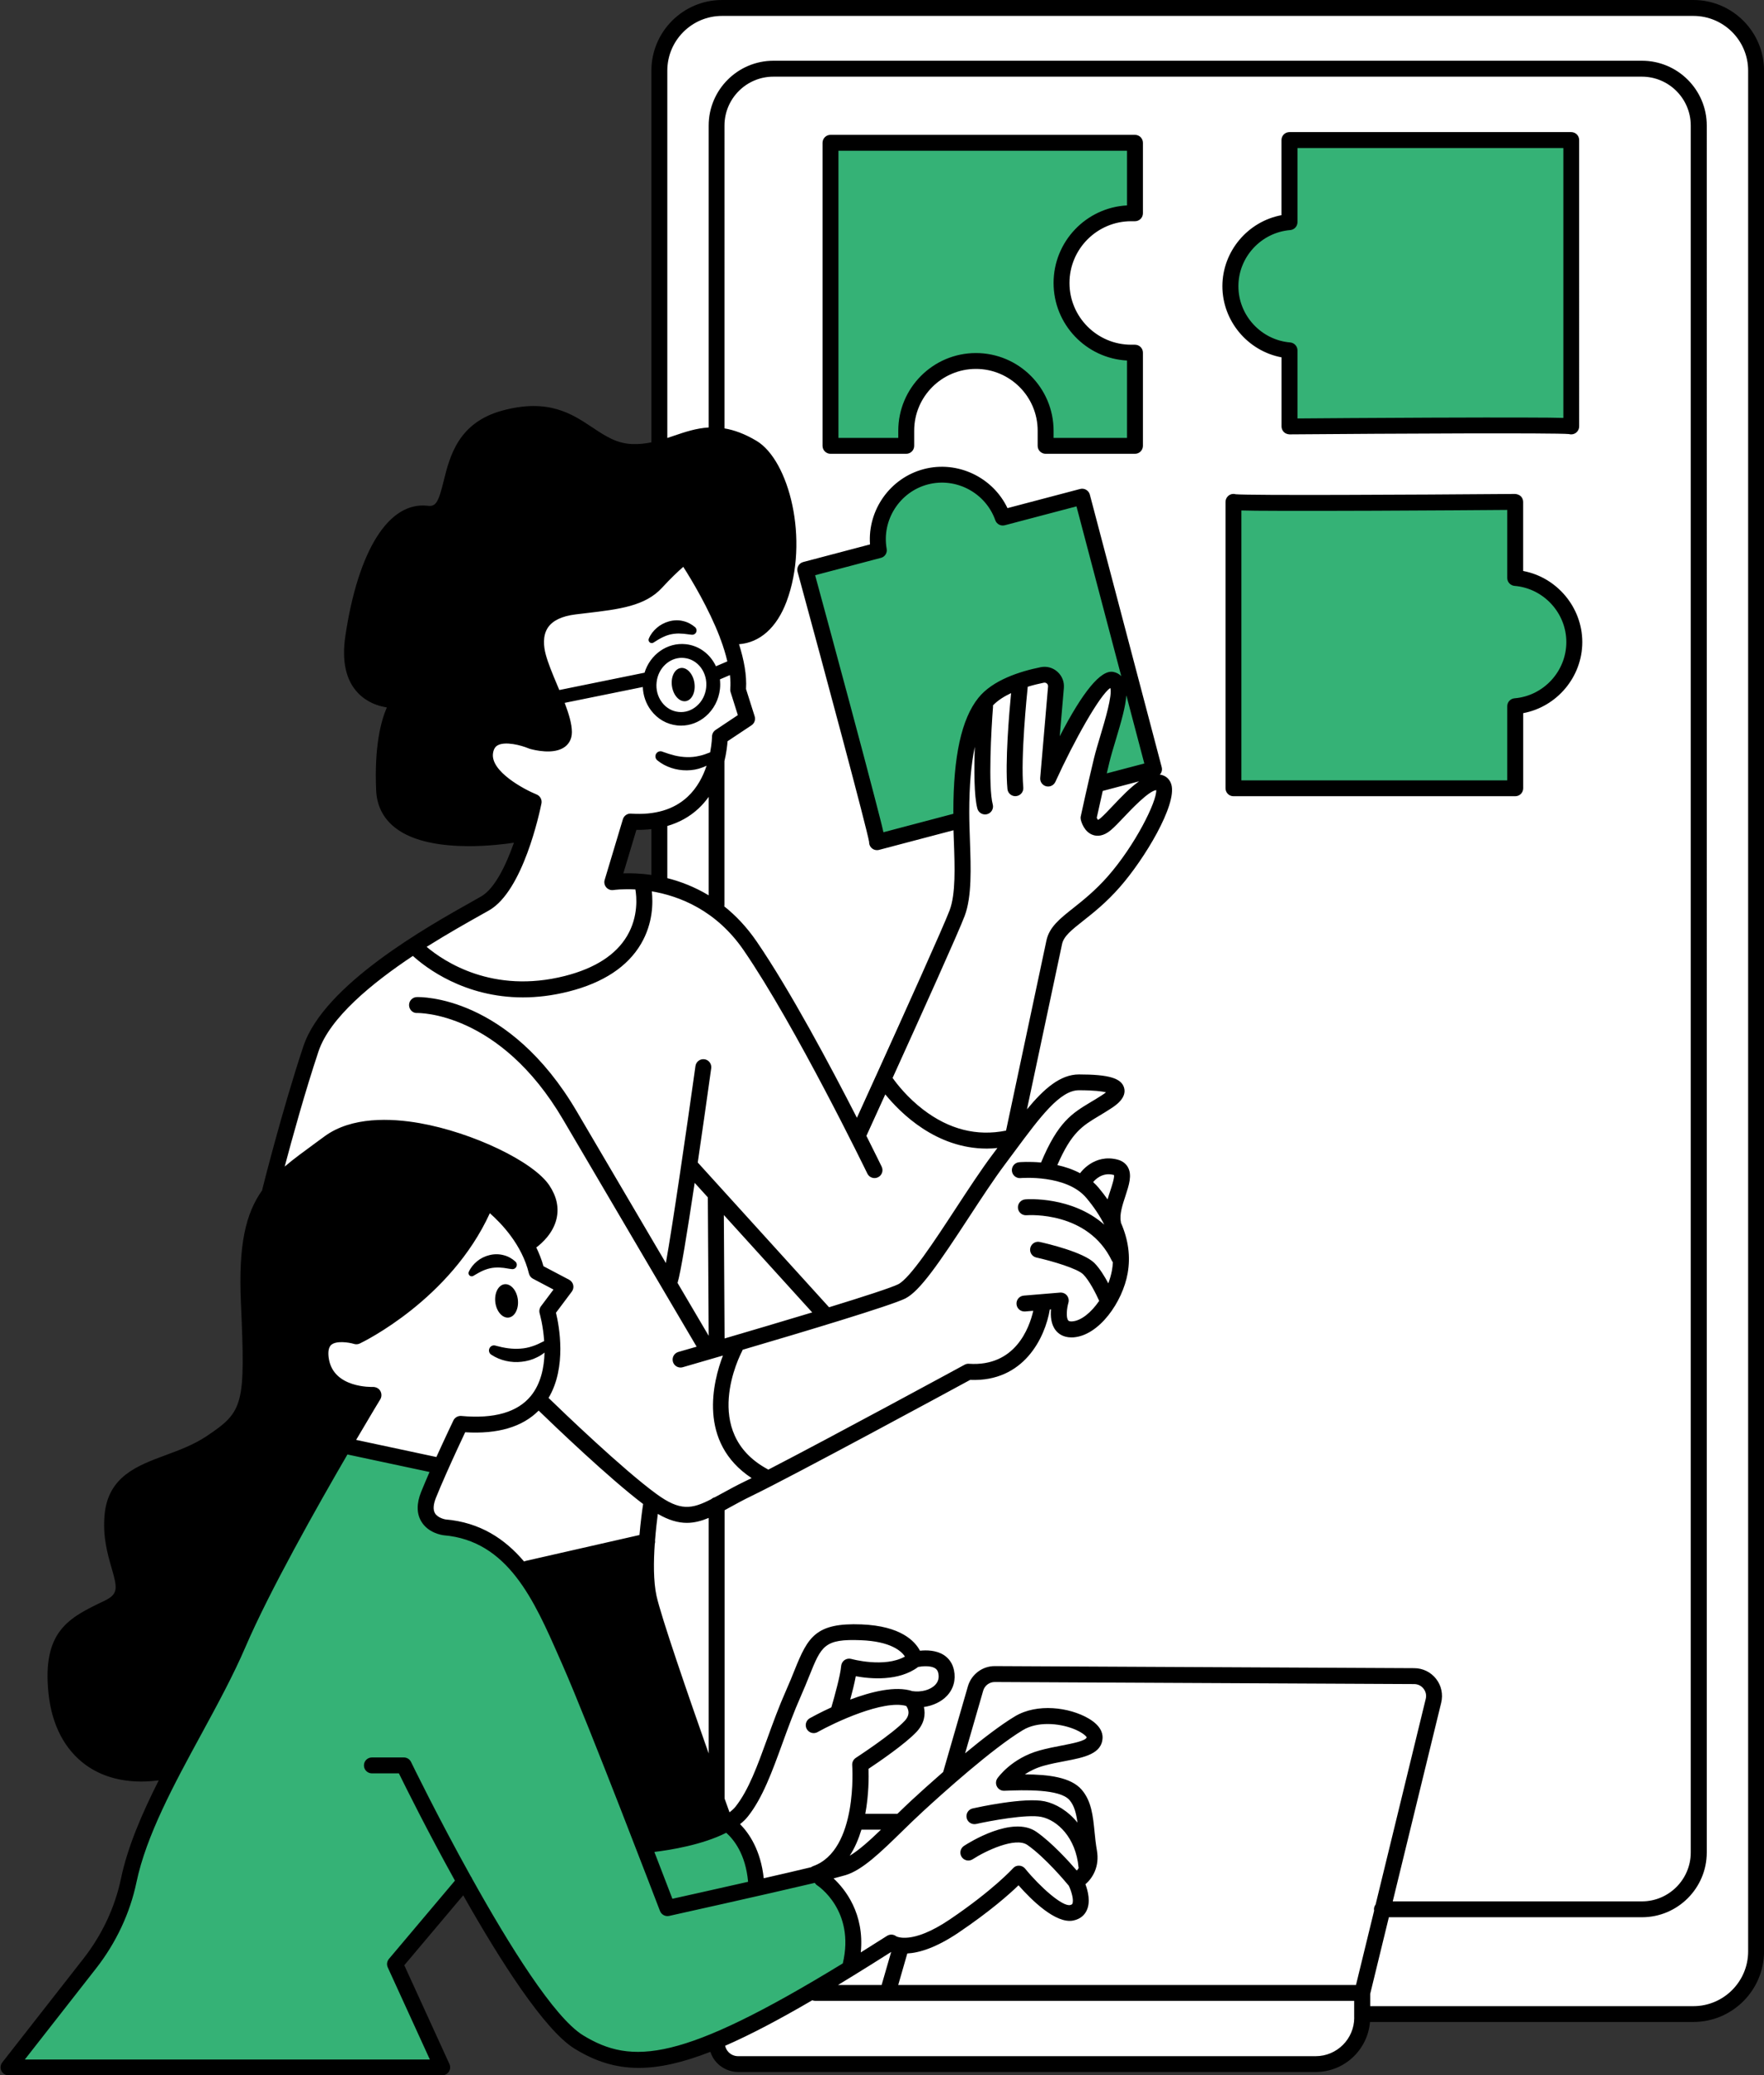 <?xml version="1.0" encoding="UTF-8" standalone="no"?><svg xmlns="http://www.w3.org/2000/svg" xmlns:xlink="http://www.w3.org/1999/xlink" fill="#000000" height="391.2" preserveAspectRatio="xMidYMid meet" version="1" viewBox="-0.1 0.0 332.6 391.2" width="332.6" zoomAndPan="magnify"><rect x="-0.1" y="0.0" width="332.6" height="391.2" fill="#333333" stroke="none"/><g clip-rule="evenodd" fill-rule="evenodd"><g id="change1_1"><path d="M313.9,0.32h-173c-9.87,0-17.87,8-17.87,17.87v92.19 c-4.9,4.16-10.89,2.55-16.37,3.79c-5.77,1.3-4.84,5.77-5.21,9.67s5.95,12.28,3.53,14.88c-2.42,2.6-6.7,0.74-10.23,0 c-3.53-0.74-3.72,0.56-3.53,4.65s9.3,8,9.3,8s-4.65,13.4-7.26,16.93C90.65,171.85,78,178.74,78,178.74s-11.53,8.19-16.93,13.58 s-9.67,30.7-9.67,30.7s12.47-8.19,17.86-10.23s12.28,0.19,18.6,2.42s15.26,6.88,15.26,11.91s-3.35,7.44-3.35,7.44l1.3,4.84 c0,0-4-10.79-8.19-12.47c-0.28,1.12-7.26,11.44-10.6,14.23c-3.35,2.79-12.84,12.28-16.19,10.05c0,0-5.86-0.28-5.86,3.63 c0,3.91,4.19,7.53,9.77,7.81l-5.58,9.77l18.14,3.07l0.82-1.06c-1.74,3.37-3.62,7.58-3.51,9.81c0.19,4.09,5.58,4.65,10.23,5.4 c4.65,0.74,9.49,6.7,9.49,6.7l21.95-6.14l1.11-8.32c0.13,0.1,0.26,0.21,0.38,0.3v80.93c0,9.87,8,17.87,17.87,17.87h2.5l-8.93,4.47 l3.35,3.91l110.51-0.28c0,0,5.86-1.67,7.53-3.91c0.61-0.81,0.92-2.44,1.07-4.19h56.96c9.87,0,17.87-8,17.87-17.87V18.19 C331.77,8.32,323.77,0.32,313.9,0.32z M101.54,264.17c1.67,1.31,10.42,8.24,18.49,15.45L101.54,264.17 C101.54,264.17,101.54,264.17,101.54,264.17z M87.5,269.06l0.64-0.83c0,0,3.26-0.13,6.78-1c-0.3,0.09-0.6,0.18-0.92,0.26 C90.99,268.26,88.79,268.77,87.5,269.06z M121.35,166.27c0,0,0.5,0.86,0.35,2.93C121.63,167.47,121.35,166.27,121.35,166.27 l-5.58-0.74l2.98-10.23c0,0,1.85-0.34,4.28-0.99v12.21C121.98,166.32,121.35,166.27,121.35,166.27z" fill="#ffffff"/></g><g id="change2_2"><path d="M98.84,157.15c0,0-23.07,4.47-25.67-4.84s1.49-18.98,1.49-18.98 s-8.19,0.74-8.56-7.44s1.12-20.47,6.33-24.93c5.21-4.47,5.58-1.49,8.93-4.84c3.35-3.35,1.12-11.91,9.3-15.63 c8.19-3.72,12.28-3.72,19.72,0.37c7.44,4.09,8.56,5.21,16,2.6c7.44-2.6,12.28-4.47,17.49,3.35s7.81,14.51,4.47,21.58 c-3.35,7.07-2.6,10.79-8.93,10.79l-2.6-0.74l-6.7-12.09c0,0-0.93-2.42-2.79-0.56c-1.86,1.86-4.09,5.02-7.07,5.95 c-2.98,0.93-13.21,0.56-15.63,3.72c-2.42,3.16-4.47,5.02-3.16,8.37c1.3,3.35,5.02,14.14,5.02,14.14s-1.12,2.23-3.53,2.23 s-8.56-3.91-10.42-0.74c-1.86,3.16,1.86,8.56,5.58,10.42C101.82,151.76,98.84,157.15,98.84,157.15z M104.33,305.34 c0,0,14.23,41.3,17.86,42.14c3.63,0.84,13.95-4.47,13.95-4.47s-8.37-27.91-11.72-34.88c-3.35-6.98-2.88-17.95-2.88-17.95 l-21.95,6.14L104.33,305.34z M11.96,308.97c0,0-2.79,5.58-1.4,12c1.4,6.42,6.7,12.56,13.12,13.12s8.37-1.12,8.37-1.12L70,262.64 c0,0-11.72,0.56-9.77-7.81c0,0,0.84-4.74,5.86-3.63c0,0,6.14-1.4,12.28-7.26c6.14-5.86,14.51-17.02,14.51-17.02l6.88,7.63 c0,0,3.81,0.84,3.35-7.44c-0.47-8.28-22.88-16.47-33.86-14.33c-10.98,2.14-19.07,9.95-20.74,14.98c-1.67,5.02-1.4,16.47-1.4,23.16 s1.4,12.56-3.07,17.3c-4.47,4.74-13.67,6.7-17.3,9.77s-6.14,2.79-5.86,8.09s4.19,10.88,2.23,13.67 C21.17,302.55,14.19,304.78,11.96,308.97z" fill="inherit"/></g><g id="change3_1"><path d="M154.28,353.06c0,0,6.7,6.98,6.7,12s-1.12,6.98-1.12,6.98 s-26.23,15.63-34.05,15.35c-7.81-0.28-12.56,1.95-18.14-3.63c-5.58-5.58-19.81-28.74-19.81-28.74L75.3,370.64l8.09,18.7L1.63,389.9 l12.84-16.19l8.09-14.23l1.12-4.47c0,0,6.42-18.98,11.16-27.35c4.74-8.37,29.58-55.26,29.58-55.26l18.14,3.07 c0,0-3.63,9.49-1.12,10.6c2.51,1.12,15.35,5.12,18.14,10.23s22.6,51.16,22.6,51.16s9.49-2.23,13.95-4.47c0,0,6.14,6.42,6.7,12.28 L154.28,353.06z M184.42,67.85c13.02,0.74,12.65,16,12.65,16l17.12-0.37l-0.37-16.74c0,0-14.88-0.37-13.4-14.51 c1.49-14.14,13.4-12.65,13.4-12.65V27.67l-57.3,0.37v55.44l14.14,0.37C170.65,83.85,171.4,67.11,184.42,67.85z M242.47,67.11 l0.37,13.02l53.21-0.37V26.18h-52.09l-0.37,14.51c0,0-10.42,0.74-11.91,11.91C230.19,63.76,242.47,67.11,242.47,67.11z M285.88,107.29l-0.37-13.02l-53.21,0.37v53.58h52.09l0.37-14.51c0,0,10.42-0.74,11.91-11.91 C298.16,110.64,285.88,107.29,285.88,107.29z M189.26,97.25c0,0-6.33-9.67-16-7.07c-9.67,2.6-8.19,12.28-8.19,12.28l-13.02,5.21 l13.4,50.6l15.26-4.09l2.6-18.79c0,0,4.28-5.4,8-7.07c3.72-1.67,7.35-0.47,7.35-0.47l0.28,15.35c0,0,7.44-13.77,9.86-15.44 c2.42-1.67,2.05,2.6,2.05,2.6l1.49-1.86l-9.3-34.23L189.26,97.25z M206.75,147.48l10.79-3.35l-5.21-15.63L206.75,147.48z" fill="#35b276"/></g></g><g id="change2_1"><path d="M319.18,0H136.04c-7.35,0-13.32,5.98-13.32,13.32v70.06c-1.12,0.23-2.29,0.37-3.56,0.33c-2.99-0.1-5.1-1.5-7.54-3.12 c-3.9-2.6-8.33-5.54-16.99-3.2c-8.35,2.26-9.93,8.65-11.08,13.31c-1.01,4.08-1.49,4.83-3.03,4.64c-7.3-0.83-13.08,8.33-15.5,24.52 c-0.71,4.75,0.09,8.38,2.38,10.77c1.67,1.75,3.79,2.45,5.44,2.72c-1.1,2.53-2.38,7.3-2.02,15.58c0.12,2.92,1.31,5.3,3.54,7.06 c3.51,2.79,9.1,3.51,13.97,3.51c3.58,0,6.77-0.39,8.47-0.65c-1.5,4.27-3.63,8.67-6.18,10.13c-0.46,0.26-1.01,0.57-1.64,0.93 c-8.38,4.7-28.01,15.69-31.88,27.32c-3.97,11.91-7.71,26.81-7.74,26.96c-0.02,0.06-0.02,0.13-0.03,0.19 c-3.1,4.36-4.49,10.22-4.01,21.09c0.86,19.38,0.55,20.56-6.47,25.25c-2.43,1.62-5.13,2.62-7.75,3.59 c-5.32,1.97-10.82,4.01-11.48,11.23c-0.38,4.13,0.56,7.39,1.32,10.02c1.12,3.87,1.3,4.93-1.42,6.23 c-6.55,3.13-11.72,5.6-10.47,17.46c0.63,5.94,3.07,10.6,7.07,13.48c2.85,2.05,6.39,3.09,10.43,3.09c1.06,0,2.16-0.08,3.28-0.22 c-3.17,6.28-5.88,12.56-7.13,18.56c-1.12,5.35-3.55,10.54-7.04,15.01l-15.33,19.6c-0.35,0.45-0.42,1.07-0.17,1.58 c0.25,0.52,0.77,0.84,1.35,0.84h81.77c0.51,0,0.99-0.26,1.26-0.69c0.28-0.43,0.31-0.97,0.1-1.43l-8.51-18.62l11.11-13.18 c6.95,12.29,15.31,25.42,21.02,28.92c3.82,2.34,7.62,3.61,12.07,3.61c3.87,0,8.24-0.97,13.51-3.03c0.25,0.76,0.65,1.46,1.21,2.05 c1.04,1.11,2.51,1.75,4.03,1.75h108.9c5.38,0,9.79-4.16,10.23-9.43h60.98c7.35,0,13.32-5.98,13.32-13.32V13.32 C332.51,5.98,326.53,0,319.18,0z M97.52,155.72c-0.15,0.03-15.18,2.79-21.29-2.06c-1.53-1.21-2.32-2.8-2.4-4.83 c-0.51-12,2.63-15.79,2.65-15.8c0.42-0.46,0.52-1.13,0.24-1.69c-0.28-0.56-0.88-0.88-1.5-0.82c-0.03,0-3.51,0.29-5.64-1.93 c-1.61-1.69-2.15-4.47-1.58-8.26c2.08-13.97,6.86-22.59,12.19-21.98c4.44,0.51,5.42-3.43,6.28-6.9c1.08-4.38,2.31-9.33,8.95-11.13 c7.34-1.99,10.84,0.33,14.54,2.8c2.59,1.72,5.26,3.5,9.1,3.62c3.47,0.11,6.34-0.87,8.88-1.73c4.26-1.45,7.62-2.6,13.1,0.69 c5.36,3.22,7.74,17.66,4.38,26.65c-1.11,2.98-3.26,6.36-7.22,6.12c-2.95-7.47-7.6-14.25-7.89-14.68c-0.23-0.34-0.59-0.56-0.99-0.63 c-0.41-0.07-0.82,0.04-1.14,0.28c-0.1,0.07-2.43,1.84-5.63,5.33c-2.43,2.66-6.82,3.18-12.38,3.84c-0.69,0.08-1.4,0.17-2.13,0.26 c-3.44,0.43-5.9,1.7-7.3,3.78c-1.33,1.97-1.61,4.57-0.82,7.52c0.49,1.82,1.4,4.01,2.28,6.12c1.18,2.83,2.52,6.03,2.52,7.78 c0,0.28-0.07,0.33-0.12,0.37c-0.57,0.43-2.48,0.3-3.89-0.08c-0.87-0.36-5.43-2.1-8.43-0.44c-0.91,0.5-2.07,1.54-2.4,3.62 c-0.85,5.38,5.98,9.18,8.9,10.54c-0.24,1.03-0.56,2.29-0.96,3.64C97.72,155.69,97.62,155.7,97.52,155.72z M255.57,374.17h-86.31 l1.71-5.94c2.2-0.12,5.38-1.04,9.69-3.95c5.92-4,9.56-7.23,11.28-8.9c2.38,2.7,7.01,7.32,10.33,6.64c1.48-0.3,2.18-1.18,2.51-1.87 c0.77-1.59,0.27-3.65-0.22-4.97c1.34-1.16,2.71-3.31,2.15-6.44c-0.2-1.13-0.32-2.29-0.43-3.41c-0.3-2.99-0.57-5.82-2.44-7.98 c-2.01-2.32-6.14-2.86-10.71-2.88c0.95-0.63,2.16-1.24,3.62-1.64c1.32-0.36,2.64-0.62,3.93-0.86c3.62-0.69,7.03-1.35,7.11-4.44 c0.02-0.93-0.43-2.31-2.68-3.62c-3.57-2.07-9.64-2.91-13.86-0.37c-2.69,1.62-6.1,4.24-9.38,6.96l3.41-11.81 c0.28-0.96,1.17-1.63,2.17-1.63c0,0,0.01,0,0.01,0l79.09,0.39c0.69,0,1.34,0.32,1.76,0.87c0.43,0.55,0.58,1.25,0.41,1.92 L259.27,359c-0.19,0.25-0.31,0.56-0.31,0.9c0,0.09,0.01,0.17,0.03,0.26L255.57,374.17z M71.6,262.18 c-0.28-0.48-0.81-0.73-1.35-0.74c-0.3,0.01-7.43,0.22-8.34-5.28c-0.15-0.9-0.19-2.09,0.44-2.65c0.95-0.83,3.31-0.48,4.3-0.18 c0.36,0.11,0.75,0.08,1.09-0.08c0.72-0.34,17.08-8.32,24.52-24.56c2.15,1.89,6.06,5.93,7.37,11.37c0.1,0.42,0.38,0.78,0.76,0.98 l3.87,2.04l-2.37,3.16c-0.28,0.38-0.37,0.87-0.24,1.33c0.01,0.05,0.66,2.28,0.85,5.22l-0.04,0.02c-0.74,0.37-1.45,0.74-2.19,0.96 c-0.73,0.25-1.49,0.4-2.25,0.45c-0.76,0.06-1.53,0.03-2.31-0.07c-0.76-0.1-1.6-0.28-2.28-0.47l-0.13-0.04 c-0.39-0.11-0.82,0.04-1.05,0.4c-0.29,0.44-0.17,1.04,0.28,1.32c0.9,0.59,1.78,0.94,2.76,1.17c0.97,0.22,1.98,0.28,2.98,0.16 c1-0.11,2-0.38,2.89-0.84c0.51-0.24,0.98-0.54,1.41-0.89c-0.07,2.8-0.69,5.87-2.59,8.19c-2.51,3.06-6.92,4.33-13.1,3.76 c-0.62-0.05-1.22,0.28-1.49,0.84c-0.02,0.04-1.54,3.22-3.21,6.9l-15.13-3.23c2.71-4.62,4.57-7.68,4.59-7.71 C71.88,263.25,71.88,262.66,71.6,262.18z M82.09,282.35c0.53-1.31,1.19-2.88,1.98-4.65c1.39-3.14,2.84-6.23,3.54-7.72 c6.15,0.38,10.79-1,13.85-4.08c3.02,2.92,13.2,12.68,19.7,17.61c-0.18,1.16-0.47,3.31-0.69,5.84l-21.44,4.88 c-0.11,0.03-0.22,0.07-0.32,0.11c-3.63-4.28-8.3-7.37-14.82-7.93c-0.01,0-1.43-0.24-1.98-1.17 C81.53,284.58,81.59,283.61,82.09,282.35z M123.68,300.8c-0.59-2.73-0.56-6.47-0.32-9.81c0.07-0.21,0.08-0.44,0.05-0.67 c0.15-1.91,0.35-3.65,0.52-4.95c2.07,1.2,3.83,1.69,5.48,1.69c1.41,0,2.74-0.36,4.11-0.93v44.4 C129.66,319.58,124.54,304.73,123.68,300.8z M120.27,292.47c-0.14,3.1-0.08,6.38,0.49,8.97c1.15,5.28,9.31,28.39,12.79,38.14 c0.03,0.23,0.1,0.44,0.22,0.63c0.46,1.27,0.81,2.27,1.04,2.91c-4.01,1.81-9.62,2.76-12.64,3.09 c-4.37-11.27-10.47-26.84-13.44-33.55l-0.63-1.42c-2.13-4.84-4.38-9.97-7.4-14.31L120.27,292.47z M136.83,345.48 c1.37,1.21,3.66,3.98,4.12,9.24c-6,1.36-11.79,2.65-14.27,3.2c-0.63-1.64-1.85-4.84-3.4-8.83 C126.23,348.74,132.33,347.76,136.83,345.48z M143.9,354.05c-0.56-5.25-2.73-8.45-4.46-10.2c0.58-0.46,1.09-0.95,1.51-1.49 c2.74-3.47,4.53-8.4,6.43-13.62c1.07-2.94,2.17-5.98,3.52-9.02c0.63-1.42,1.14-2.69,1.59-3.81c2.28-5.66,2.82-7.01,9.74-6.73 c5.6,0.22,7.61,2.04,8.3,3.08c-3.87,2.17-10.05,0.47-10.12,0.45c-0.43-0.12-0.9-0.04-1.27,0.21c-0.37,0.26-0.6,0.67-0.64,1.11 c-0.13,1.7-1.25,5.76-1.85,7.81c-2.09,0.96-3.62,1.8-4.06,2.04c-0.72,0.41-0.98,1.32-0.58,2.04c0.28,0.49,0.79,0.77,1.31,0.77 c0.25,0,0.5-0.06,0.73-0.19c3.25-1.82,12.42-6.14,16.71-4.93c0.37,0.5,0.87,1.57-0.26,2.79c-2.32,2.5-9.17,6.95-9.24,7 c-0.46,0.3-0.72,0.83-0.68,1.37c0.01,0.16,1.13,16.03-7.38,19.04c-0.14,0.05-0.26,0.12-0.37,0.2 C150.3,352.59,147.14,353.31,143.9,354.05z M171.94,318.78c-3.18-1.05-7.79,0.11-11.73,1.59c0.38-1.39,0.79-3.03,1.05-4.4 c2.7,0.5,8.09,1.01,11.76-1.75c0.82-0.16,2.35-0.27,3.18,0.24c0.34,0.21,0.53,0.5,0.62,0.95c0.18,0.86-0.01,1.58-0.58,2.18 C175.34,318.55,173.61,319.02,171.94,318.78z M162.32,344.89h3.69c-2.14,2.06-4.16,3.88-5.9,4.92 C161.09,348.31,161.8,346.61,162.32,344.89z M159.31,353.47c3.19-0.95,6.66-4.34,10.68-8.26c1.26-1.23,2.56-2.5,3.89-3.72 c3.76-3.46,13.13-11.9,18.91-15.38c2.7-1.62,6.66-1.31,9.4-0.27c1.76,0.67,2.52,1.44,2.59,1.62c-0.02,0.68-2.82,1.21-4.67,1.57 c-1.28,0.25-2.73,0.52-4.16,0.92c-5.32,1.46-7.88,5.11-7.99,5.26c-0.32,0.47-0.35,1.08-0.08,1.57c0.27,0.5,0.8,0.8,1.37,0.78 c3.65-0.14,10.46-0.39,12.31,1.76c0.9,1.04,1.26,2.52,1.5,4.24c-1.79-2.2-4.07-3.56-6.18-4.01c-3.83-0.8-12.6,1.12-13.58,1.34 c-0.81,0.18-1.32,0.98-1.14,1.79c0.18,0.81,0.98,1.31,1.79,1.14c2.51-0.56,9.61-1.9,12.31-1.33c3.01,0.63,6.49,3.88,7,9.52 c0,0.04,0.03,0.07,0.03,0.11c-0.11,0.18-0.24,0.34-0.36,0.48c-1.53-1.77-4.69-5.25-7.6-7.29c-4.51-3.16-12.75,2.04-13.67,2.64 c-0.69,0.45-0.89,1.38-0.44,2.08c0.45,0.69,1.38,0.89,2.08,0.44c2.39-1.56,8.07-4.27,10.32-2.69c3.28,2.29,7.13,6.86,7.81,7.69 c0.49,1.02,0.98,2.73,0.66,3.39c-0.03,0.06-0.08,0.17-0.42,0.24c-1.45,0.32-5.64-3.38-8.49-6.87c-0.28-0.34-0.69-0.54-1.13-0.55 c-0.48-0.02-0.86,0.17-1.15,0.5c-0.04,0.04-3.72,4.1-11.92,9.64c-7.2,4.86-10.09,3.17-10.1,3.17c-0.5-0.39-1.19-0.42-1.73-0.08 c-1.71,1.09-3.35,2.12-4.95,3.12c0.73-7.33-2.96-11.93-5.13-13.95C158.09,353.8,158.87,353.6,159.31,353.47z M160.9,372.34 c0.04-0.03,0.09-0.05,0.13-0.08c2.2-1.36,4.5-2.79,6.9-4.32l-1.8,6.23h-8.22C158.89,373.57,159.89,372.97,160.9,372.34z M271.64,320.95c0.38-1.57,0.03-3.21-0.96-4.48c-1-1.28-2.5-2.01-4.11-2.02l-79.09-0.39c-0.01,0-0.02,0-0.03,0 c-2.33,0-4.4,1.56-5.05,3.8l-4.67,16.16c-2.41,2.1-4.52,4.01-5.88,5.27c-0.93,0.86-1.84,1.74-2.74,2.61h-6.06 c0.67-3.6,0.66-6.93,0.61-8.48c1.9-1.26,6.96-4.72,9.08-6.99c1.45-1.57,1.69-3.25,1.36-4.66c1.71-0.25,3.28-0.98,4.33-2.09 c1.25-1.31,1.72-3.04,1.34-4.86c-0.26-1.25-0.95-2.25-1.98-2.89c-1.43-0.88-3.22-0.9-4.43-0.77c-0.96-1.82-3.63-4.66-11-4.96 c-8.67-0.35-10.14,2.39-12.64,8.61c-0.44,1.1-0.94,2.34-1.55,3.71c-1.39,3.13-2.52,6.22-3.6,9.21c-1.89,5.2-3.52,9.69-5.96,12.79 c-0.31,0.39-0.71,0.75-1.16,1.1c-0.23-0.65-0.55-1.53-0.93-2.59v-54.35c0.33-0.18,0.66-0.36,1-0.55c1.23-0.68,2.62-1.44,4.2-2.2 c7.74-3.74,37.42-19.82,41.1-21.82c10.13,0.43,14.13-7.97,15.02-13.27l0.23-0.02c-0.11,1.27-0.01,2.84,0.9,3.97 c0.49,0.61,1.39,1.31,2.94,1.31c0.13,0,0.26,0,0.39-0.01c4.83-0.35,9.26-6.65,10.22-12.09c0.56-3.16,0.13-6.31-1.27-9.51 c-0.01-0.07-0.01-0.14-0.02-0.21c-0.29-1.34,0.33-3.2,0.87-4.85c0.66-2.02,1.29-3.92,0.47-5.4c-0.28-0.51-0.86-1.17-2.01-1.46 c-4.35-1.09-6.87,2.38-7.01,2.58c-1.38-0.73-2.86-1.22-4.29-1.53c2.68-6.17,4.69-7.38,7.9-9.3c0.67-0.4,1.37-0.82,2.13-1.32 c0.86-0.55,3.13-2.02,2.55-3.98c-0.53-1.79-2.91-2.49-8.5-2.49c-3.5,0-6.55,2.64-9.81,6.58c2.04-9.61,6.05-28.47,6.62-31.15 c0.31-1.48,1.78-2.65,4.01-4.41c1.94-1.53,4.35-3.44,6.88-6.33c4.66-5.3,10.77-15.46,9.73-19.29c-0.24-0.88-0.82-1.51-1.63-1.79 c-0.19-0.06-0.38-0.11-0.57-0.14c0.08-0.08,0.16-0.15,0.22-0.25c0.2-0.34,0.26-0.75,0.15-1.14l-13.55-51.37 c-0.21-0.8-1.03-1.28-1.83-1.07l-13.7,3.61c-2.77-5.83-9.44-9.03-15.8-7.35c-6.36,1.68-10.59,7.75-10.12,14.19l-12.59,3.32 c-0.39,0.1-0.72,0.35-0.92,0.7c-0.2,0.35-0.25,0.76-0.15,1.14c5.22,19.16,13.01,48.16,13.49,50.92c-0.02,0.55,0.26,1.07,0.74,1.35 c0.23,0.14,0.5,0.2,0.76,0.2c0.15,0,0.31-0.02,0.45-0.07l13.96-3.68c0.02,0.69,0.04,1.37,0.07,2.05c0.18,4.89,0.36,9.95-0.8,13.04 c-1.1,2.93-8.67,19.71-13.81,31.04c-0.03,0.06-0.06,0.12-0.09,0.19c-1.47,3.24-2.73,6.01-3.58,7.88 c-4.83-9.45-12.58-24.01-18.91-33.24c-1.88-2.74-3.95-4.9-6.1-6.61c0.01-0.08,0.03-0.17,0.03-0.25v-27.13 c0.38-1.59,0.53-2.94,0.59-3.75l4.51-3c0.56-0.37,0.8-1.06,0.6-1.7l-1.63-5.15c0.17-2.59-0.39-5.51-1.32-8.44 c3.93-0.29,7.12-3.11,8.97-8.05c4.34-11.62,0.46-26.61-5.65-30.27c-2.24-1.34-4.23-2.05-6.06-2.36V23.67 c0-5.08,4.13-9.22,9.22-9.22h163.75c5.08,0,9.22,4.13,9.22,9.22v325.52c0,5.08-4.13,9.22-9.22,9.22H262.5L271.64,320.95z M144.64,276.95c-12.78-6.9-5.15-21.63-4.82-22.25c0.05-0.09,0.08-0.18,0.11-0.27c11.51-3.38,27.99-8.33,30.65-9.66 c2.77-1.38,6.4-6.73,12.05-15.37c2.31-3.53,4.7-7.18,6.76-9.92c0.65-0.86,1.27-1.71,1.88-2.53c4.74-6.39,8.48-11.44,12.06-11.44 c2.88,0,4.37,0.21,5.11,0.39c-0.19,0.15-0.45,0.34-0.79,0.56c-0.73,0.47-1.41,0.88-2.05,1.26c-3.58,2.15-6.2,3.74-9.41,11.41 c-2.27-0.2-3.97-0.07-4.14-0.05c-0.83,0.08-1.43,0.8-1.36,1.63c0.08,0.83,0.82,1.43,1.63,1.36c0.09-0.01,8.68-0.73,12.42,3.75 c1.43,1.71,2.54,3.38,3.36,5.02c-6.11-5.37-14.45-4.8-14.89-4.76c-0.82,0.07-1.44,0.79-1.38,1.61s0.78,1.44,1.61,1.38 c0.47-0.03,11.61-0.77,16.1,8.58c0.05,0.1,0.12,0.19,0.19,0.28c-0.03,0.51-0.08,1.02-0.17,1.52c-0.15,0.82-0.39,1.65-0.69,2.46 c-0.7-1.32-1.63-2.83-2.62-3.83c-2.06-2.06-8.94-3.67-10.3-3.97c-0.81-0.18-1.61,0.33-1.79,1.14s0.33,1.61,1.14,1.79 c3.03,0.67,7.77,2.1,8.83,3.17c1.17,1.17,2.42,3.66,3.02,5c-1.49,2.18-3.4,3.75-5.07,3.87c-0.39,0.03-0.66-0.03-0.77-0.18 c-0.45-0.56-0.26-2.32,0.03-3.32c0.14-0.47,0.04-0.99-0.27-1.38c-0.31-0.39-0.79-0.58-1.29-0.55l-6.85,0.57 c-0.83,0.07-1.44,0.79-1.37,1.62c0.07,0.83,0.79,1.43,1.62,1.37l1.54-0.13c-0.75,3.27-3.41,10.57-12.13,9.99 c-0.29-0.02-0.57,0.04-0.82,0.18c-0.29,0.16-25.17,13.67-37.02,19.78C144.71,277,144.68,276.97,144.64,276.95z M130.88,222.97 l2.48,2.73l0.16,26.1c-1.09-1.84-3.17-5.37-5.87-9.97C128.23,239.98,129.47,232.36,130.88,222.97z M136.52,252.3l-0.14-23.27 l16.66,18.36C147.59,249.04,141.63,250.8,136.52,252.3z M167.08,103.46c-0.96-5.41,2.44-10.74,7.75-12.14 c5.31-1.4,10.9,1.56,12.73,6.74c0.26,0.74,1.04,1.15,1.8,0.95l13.51-3.56l8.44,32c-0.41-0.42-0.92-0.69-1.53-0.8 c-2.31-0.41-5.69,3.67-10.07,12.14l0.78-9.1c0.1-1.17-0.34-2.28-1.21-3.06c-0.87-0.78-2.03-1.1-3.18-0.86 c-3.86,0.78-9.04,2.41-11.74,5.79c-3.17,3.96-4.71,10.99-4.71,21.5c0,0.11,0,0.23,0.01,0.34l-13.19,3.48 c-0.3-1.36-0.84-3.43-1.68-6.66c-1.11-4.28-2.68-10.22-4.68-17.66c-2.74-10.22-5.51-20.42-6.52-24.13l12.4-3.27 C166.74,104.98,167.22,104.23,167.08,103.46z M207.82,149.09l6.85-1.81c-1.69,1.18-3.38,2.96-4.97,4.64 c-0.87,0.92-1.7,1.79-2.29,2.3c-0.24,0.21-0.41,0.29-0.49,0.33c-0.07-0.09-0.16-0.24-0.23-0.4 C206.86,153.35,207.28,151.45,207.82,149.09z M208.58,145.78c0.16-0.68,0.33-1.37,0.49-2.07c0.31-1.27,0.75-2.74,1.22-4.29 c1.07-3.55,1.84-6.28,1.98-8.35l3.39,12.85L208.58,145.78z M181.79,172.64c1.37-3.65,1.17-9.01,0.99-14.2 c-0.06-1.79-0.13-3.64-0.13-5.37c0-4.9,0.35-9,1.05-12.3c-0.15,4.32-0.15,9.28,0.48,11.64c0.18,0.67,0.79,1.11,1.45,1.11 c0.13,0,0.26-0.02,0.39-0.05c0.8-0.21,1.28-1.04,1.06-1.84c-0.88-3.31-0.27-14.37,0.05-18.35c0.01-0.11,0-0.21-0.01-0.31 c0.91-0.95,2.12-1.71,3.42-2.32c-0.36,3.76-1.16,12.98-0.69,18.07c0.07,0.78,0.73,1.36,1.49,1.36c0.05,0,0.09,0,0.14-0.01 c0.83-0.08,1.43-0.8,1.36-1.63c-0.52-5.74,0.7-17.63,0.84-18.99c1.12-0.34,2.18-0.59,3.02-0.76c0.29-0.06,0.5,0.07,0.59,0.16 c0.09,0.08,0.25,0.27,0.22,0.56l-1.48,17.22c-0.06,0.73,0.41,1.39,1.11,1.58c0.71,0.19,1.44-0.17,1.75-0.83 c3.54-7.78,8.41-16.45,10.36-17.69c0.42,1.34-1.03,6.17-1.83,8.84c-0.48,1.6-0.93,3.1-1.26,4.45c-1.32,5.48-2.47,10.84-2.48,10.89 c-0.05,0.22-0.04,0.44,0.01,0.66c0.09,0.38,0.62,2.31,2.31,2.87c0.75,0.25,1.93,0.28,3.35-0.92c0.72-0.61,1.56-1.5,2.53-2.52 c1.3-1.38,4.62-4.88,6.03-5.03c0.12,2.16-4.01,10.44-9.14,16.27c-2.36,2.68-4.65,4.5-6.49,5.96c-2.54,2.01-4.55,3.6-5.08,6.15 c-0.69,3.25-6.46,30.39-7.61,35.81c-5.5,1.11-10.75-0.22-15.64-3.97c-2.94-2.25-4.92-4.79-5.75-5.96 C173.35,191.85,180.68,175.62,181.79,172.64z M209.24,224.47c-0.17,0.52-0.35,1.06-0.51,1.61c-0.51-0.72-1.07-1.45-1.68-2.18 c-0.32-0.39-0.67-0.74-1.04-1.07c0.23-0.29,1.62-1.92,3.81-1.37c0.06,0.02,0.1,0.03,0.12,0.03 C210.06,221.97,209.55,223.53,209.24,224.47z M117.43,164.63l2.46-8.2c0.98,0.02,1.92-0.04,2.83-0.14v8.64 C120.59,164.62,118.76,164.58,117.43,164.63z M125.72,155.7c2.25-0.66,4.22-1.74,5.88-3.29c0.74-0.69,1.37-1.43,1.92-2.2v18.56 c-2.67-1.61-5.35-2.62-7.8-3.24V155.7z M129.2,121.43c-3.51-0.37-6.73,1.96-7.78,5.39c-0.03,0-0.05-0.01-0.08,0l-15.98,3.25 c-0.13-0.32-0.27-0.65-0.41-0.97c-0.85-2.02-1.72-4.11-2.15-5.73c-0.39-1.46-0.63-3.52,0.41-5.07c0.89-1.33,2.64-2.16,5.18-2.48 c0.72-0.09,1.42-0.17,2.11-0.25c6.17-0.73,11.05-1.31,14.24-4.79c1.64-1.79,3.05-3.11,3.99-3.93c1.56,2.44,4.79,7.79,6.9,13.28 c0.03,0.15,0.09,0.3,0.16,0.44c0.51,1.38,0.94,2.76,1.25,4.1l-2.15,0.92C133.83,123.33,131.75,121.7,129.2,121.43z M133.05,129.61 c-0.15,1.38-0.78,2.61-1.79,3.48c-0.98,0.85-2.2,1.25-3.43,1.11c-1.23-0.13-2.34-0.77-3.12-1.81c-0.8-1.06-1.16-2.4-1.01-3.78 c0.28-2.64,2.37-4.61,4.76-4.61c0.15,0,0.31,0.01,0.46,0.03C131.5,124.29,133.35,126.8,133.05,129.61z M90.45,172.54 c0.64-0.36,1.2-0.67,1.67-0.94c6.41-3.66,9.53-18.47,9.87-20.15c0.14-0.71-0.24-1.42-0.91-1.69c-2.3-0.93-8.76-4.35-8.22-7.8 c0.15-0.96,0.58-1.3,0.88-1.47c1.41-0.78,4.37-0.04,5.9,0.61c0.06,0.02,0.12,0.05,0.18,0.06c0.74,0.21,4.52,1.18,6.6-0.39 c0.6-0.45,1.31-1.3,1.31-2.77c0-1.53-0.57-3.43-1.36-5.51l14.73-2.99c0.06,1.6,0.59,3.14,1.55,4.41c1.22,1.62,2.96,2.62,4.92,2.83 c0.25,0.03,0.5,0.04,0.75,0.04c1.69,0,3.32-0.61,4.65-1.76c1.51-1.3,2.46-3.14,2.68-5.17c0.07-0.61,0.05-1.21-0.01-1.79l1.89-0.81 c0.1,0.91,0.13,1.79,0.06,2.62c-0.02,0.2,0,0.4,0.06,0.58l1.37,4.35l-4.2,2.8c-0.42,0.28-0.67,0.75-0.67,1.25 c0,0.03-0.02,1.25-0.35,2.97c-0.71,0.27-1.39,0.54-2.09,0.67c-0.75,0.18-1.52,0.25-2.28,0.23c-0.76-0.02-1.53-0.12-2.29-0.3 c-0.74-0.18-1.56-0.44-2.23-0.69l-0.13-0.05c-0.38-0.15-0.82-0.04-1.09,0.29c-0.33,0.41-0.27,1.01,0.14,1.35 c0.84,0.68,1.68,1.11,2.63,1.43c0.94,0.31,1.94,0.47,2.95,0.46c1.01-0.01,2.02-0.18,2.95-0.55c0.27-0.09,0.52-0.21,0.77-0.33 c-0.66,1.99-1.76,4.17-3.6,5.88c-2.58,2.4-6.16,3.46-10.65,3.16c-0.69-0.06-1.34,0.39-1.54,1.07l-3.43,11.42 c-0.15,0.49-0.03,1.03,0.31,1.42c0.34,0.39,0.86,0.57,1.37,0.49c0.05-0.01,1.65-0.24,4.11-0.11c0.22,1.25,0.63,5.07-1.57,8.77 c-2.11,3.57-6.06,6.1-11.72,7.54c-13.61,3.45-22.8-2.73-26.07-5.49C84.36,175.96,88.05,173.89,90.45,172.54z M59.95,198.2 c2.13-6.38,10.15-12.92,17.8-18.01c2.43,2.21,9.7,7.82,20.74,7.82c2.68,0,5.57-0.33,8.68-1.12c6.49-1.65,11.06-4.67,13.59-8.97 c2.29-3.9,2.27-7.81,2.04-9.9c5.17,0.87,12.13,3.54,17.33,11.12c9.82,14.31,23.17,41.8,23.31,42.08c0.36,0.75,1.26,1.06,2,0.7 c0.75-0.36,1.06-1.26,0.7-2c-0.04-0.08-1.12-2.31-2.88-5.81c0.46-1,1.79-3.93,3.56-7.82c2.89,3.55,9.59,10.22,19.15,10.22 c0.65,0,1.32-0.04,1.99-0.11c-0.32,0.42-0.62,0.84-0.95,1.27c-2.12,2.82-4.53,6.51-6.87,10.08c-4.05,6.19-8.64,13.2-10.88,14.33 c-1.28,0.64-6.53,2.34-13.04,4.34l-24.76-27.29c0.85-5.77,1.73-11.97,2.54-17.77c0.11-0.82-0.46-1.58-1.28-1.69 c-0.82-0.11-1.58,0.46-1.69,1.28c-1.67,11.96-4.33,30.19-5.58,37.13c-4.75-8.07-10.83-18.4-16.78-28.54 c-12.87-21.94-29.48-21.61-30.19-21.59c-0.83,0.03-1.48,0.72-1.45,1.55c0.03,0.83,0.7,1.51,1.55,1.45c0.16,0,15.52-0.31,27.5,20.11 c11.08,18.88,22.59,38.41,25.17,42.79c-1.28,0.37-2.44,0.71-3.44,0.99c-0.8,0.23-1.26,1.06-1.03,1.86 c0.19,0.66,0.79,1.08,1.44,1.08c0.14,0,0.28-0.02,0.42-0.06c0.42-0.12,3.39-0.98,7.57-2.2c-1.85,4.83-4.83,16.35,5.41,23.1 c-0.43,0.22-0.84,0.42-1.19,0.58c-1.65,0.8-3.08,1.58-4.34,2.27c-0.49,0.27-0.95,0.52-1.4,0.76c-0.25,0.06-0.48,0.18-0.66,0.35 c-3.71,1.92-5.9,2.29-10.35-0.96c-6.37-4.65-17.61-15.45-20.35-18.11c3.47-5.81,1.99-13.62,1.4-16.06l2.99-3.99 c0.26-0.35,0.36-0.8,0.26-1.23c-0.1-0.43-0.38-0.79-0.77-1l-4.84-2.55c-0.35-1.26-0.82-2.43-1.35-3.53 c1.05-0.79,3.21-2.69,3.83-5.48c0.46-2.07,0-4.17-1.37-6.22c-2.99-4.49-14.43-9.97-24.47-11.74c-5.36-0.94-12.82-1.27-17.94,2.51 l-1.76,1.29c-2.14,1.57-4.06,2.96-5.73,4.39C55.01,214.52,57.43,205.75,59.95,198.2z M17.87,330.31 c-3.29-2.37-5.31-6.29-5.84-11.36c-1.03-9.75,2.25-11.32,8.87-14.48c5.03-2.41,3.96-6.13,2.92-9.73c-0.72-2.5-1.54-5.34-1.21-8.91 c0.46-5.09,3.76-6.55,9.54-8.69c2.65-0.98,5.65-2.09,8.37-3.91c8.45-5.64,8.67-8.35,7.81-27.88c-0.77-17.53,3.19-20.43,12.76-27.42 l1.77-1.3c4.27-3.15,10.86-2.81,15.64-1.97c10.74,1.89,20.49,7.45,22.49,10.45c0.91,1.36,1.22,2.64,0.94,3.89 c-0.35,1.63-1.61,2.86-2.39,3.5c-2.98-4.61-6.79-7.3-7.02-7.46c-0.38-0.26-0.85-0.34-1.29-0.2c-0.44,0.13-0.79,0.46-0.96,0.88 c-5.93,14.83-20.52,23.08-23.35,24.57c-1.36-0.32-4.53-0.8-6.54,0.95c-1.35,1.17-1.83,2.99-1.43,5.4c0.84,5.11,5.26,7.09,8.81,7.64 c-0.9,1.51-2.23,3.75-3.82,6.45c-5.56,9.5-15.63,27.14-20.5,38.51c-2.24,5.21-5.15,10.57-8.23,16.24 c-1.23,2.25-2.46,4.53-3.66,6.81C26.01,333.44,21.28,332.77,17.87,330.31z M109.83,383.65c-5.46-3.35-13.98-17.07-20.91-29.51 c-0.06-0.16-0.14-0.31-0.25-0.44c-6.26-11.26-11.17-21.36-11.27-21.57c-0.25-0.52-0.77-0.85-1.35-0.85h-6.03 c-0.83,0-1.5,0.67-1.5,1.5s0.67,1.5,1.5,1.5h5.09c1.32,2.68,5.44,10.98,10.57,20.22l-12.45,14.76c-0.37,0.44-0.46,1.06-0.22,1.59 l7.94,17.37H4.58l13.43-17.17c3.78-4.83,6.41-10.44,7.62-16.24c1.84-8.81,7.11-18.51,12.21-27.88c2.98-5.48,6.06-11.15,8.35-16.49 c4.51-10.5,13.55-26.52,19.22-36.27l15.48,3.3c-0.61,1.41-1.15,2.68-1.59,3.77c-0.87,2.17-0.86,4.03,0.02,5.53 c1.29,2.2,3.89,2.59,4.25,2.63c12.1,1.03,17.02,12.22,21.78,23.05l0.63,1.43c4.85,10.99,18.22,45.99,18.36,46.34 c0.27,0.69,1,1.09,1.73,0.93c0.93-0.21,18-3.99,27.46-6.23c0.12,0.19,0.27,0.36,0.47,0.48c0.07,0.05,7.18,4.69,4.81,14.7 C128.42,388.67,119.05,389.3,109.83,383.65z M255.24,380.32c0,4.01-3.26,7.27-7.27,7.27h-108.9c-0.7,0-1.36-0.28-1.84-0.8 c-0.31-0.33-0.51-0.73-0.61-1.16c4.7-2.05,10.09-4.88,16.43-8.58c0.18,0.07,0.37,0.11,0.57,0.11h101.61V380.32z M329.51,367.84 c0,5.69-4.63,10.32-10.32,10.32h-60.94v-2.32l3.52-14.44h47.72c6.74,0,12.22-5.48,12.22-12.22V23.67c0-6.74-5.48-12.22-12.22-12.22 H145.74c-6.74,0-12.22,5.48-12.22,12.22v56.91c-2.36,0.14-4.47,0.85-6.55,1.56c-0.42,0.14-0.84,0.28-1.25,0.42V13.32 c0-5.69,4.63-10.32,10.32-10.32h183.15c5.69,0,10.32,4.63,10.32,10.32V367.84z M287.09,107.63V94.61c0-0.4-0.16-0.78-0.44-1.06 c-0.28-0.28-0.71-0.41-1.07-0.44c-19.85,0.16-49.89,0.3-52.68,0.06c-0.52-0.16-1.1-0.02-1.49,0.38c-0.3,0.3-0.46,0.72-0.44,1.14 v53.9c0,0.83,0.67,1.5,1.5,1.5h53.13c0.83,0,1.5-0.67,1.5-1.5v-14.16c6.35-1.19,11.14-6.82,11.14-13.4 C298.23,114.46,293.44,108.82,287.09,107.63z M285.47,131.63c-0.78,0.06-1.38,0.71-1.38,1.5v13.97h-50.13V96.22 c1.39,0.05,3.53,0.06,6.87,0.07c4.42,0.02,10.56,0.01,18.27-0.02c10.58-0.04,21.15-0.12,24.99-0.15v12.82c0,0.78,0.6,1.43,1.38,1.5 c5.47,0.45,9.76,5.1,9.76,10.59C295.23,126.53,290.94,131.18,285.47,131.63z M241.53,67.36v13.02c0,0.4,0.16,0.78,0.44,1.06 c0.28,0.28,0.63,0.41,1.07,0.44c19.85-0.16,49.89-0.3,52.68-0.06c0.14,0.04,0.29,0.06,0.43,0.06c0.39,0,0.77-0.15,1.06-0.44 c0.3-0.3,0.46-0.72,0.44-1.14V26.4c0-0.83-0.67-1.5-1.5-1.5h-53.13c-0.83,0-1.5,0.67-1.5,1.5v14.16 c-6.35,1.19-11.14,6.82-11.14,13.4C230.39,60.54,235.19,66.17,241.53,67.36z M243.16,43.37c0.78-0.06,1.38-0.71,1.38-1.5V27.9 h50.13v50.88c-1.39-0.05-3.53-0.06-6.87-0.07c-4.42-0.02-10.56-0.01-18.27,0.02c-10.58,0.04-21.15,0.12-24.99,0.15V66.05 c0-0.78-0.6-1.43-1.38-1.5c-5.47-0.45-9.76-5.1-9.76-10.59C233.39,48.47,237.68,43.82,243.16,43.37z M213.9,25.42h-57.41 c-0.83,0-1.5,0.67-1.5,1.5v57.12c0,0.83,0.67,1.5,1.5,1.5h14.28c0.83,0,1.5-0.67,1.5-1.5v-2.86c0-6.42,5.22-11.64,11.64-11.64 c6.42,0,11.64,5.22,11.64,11.64v2.86c0,0.83,0.67,1.5,1.5,1.5h16.85c0.83,0,1.5-0.67,1.5-1.5V66.48c0-0.83-0.67-1.5-1.5-1.5h-0.71 c-6.42,0-11.64-5.22-11.64-11.64s5.22-11.64,11.64-11.64h0.71c0.83,0,1.5-0.67,1.5-1.5V26.92C215.4,26.09,214.73,25.42,213.9,25.42 z M212.4,38.72c-7.71,0.41-13.85,6.81-13.85,14.62s6.14,14.21,13.85,14.62v14.59h-13.85v-1.36c0-8.07-6.57-14.64-14.64-14.64 c-8.07,0-14.64,6.57-14.64,14.64v1.36h-11.28V28.42h54.41V38.72z M130.83,128.72c0.26,1.73-0.47,3.27-1.64,3.45 c-1.17,0.18-2.33-1.08-2.59-2.8c-0.26-1.73,0.47-3.27,1.64-3.45C129.4,125.74,130.57,127,130.83,128.72z M130.95,118.22 c0.34,0.29,0.38,0.81,0.09,1.15c-0.18,0.2-0.43,0.3-0.68,0.28l-0.11-0.01c-0.71-0.06-1.32-0.2-1.92-0.2 c-0.59-0.06-1.15,0-1.72,0.09c-0.57,0.1-1.13,0.29-1.7,0.56c-0.56,0.26-1.16,0.63-1.71,0.98l-0.09,0.06 c-0.28,0.18-0.65,0.09-0.83-0.19c-0.11-0.17-0.12-0.38-0.05-0.55c0.34-0.82,0.85-1.46,1.5-2.03c0.64-0.56,1.44-0.99,2.31-1.23 c0.86-0.24,1.8-0.28,2.66-0.06C129.55,117.26,130.32,117.68,130.95,118.22z M97.54,244.96c0.21,1.73-0.57,3.26-1.74,3.4 c-1.17,0.14-2.3-1.15-2.51-2.88s0.57-3.26,1.74-3.4C96.2,241.94,97.33,243.23,97.54,244.96z M88.32,240.29 c-0.1-0.17-0.11-0.38-0.03-0.55c0.37-0.81,0.89-1.43,1.56-1.99c0.66-0.55,1.47-0.95,2.34-1.16c0.87-0.22,1.81-0.22,2.66,0.01 c0.86,0.21,1.62,0.65,2.23,1.21c0.33,0.3,0.36,0.82,0.05,1.16c-0.18,0.2-0.44,0.29-0.69,0.26l-0.11-0.01 c-0.71-0.08-1.32-0.24-1.91-0.26c-0.59-0.08-1.15-0.03-1.72,0.04c-0.57,0.09-1.14,0.26-1.72,0.51c-0.57,0.25-1.17,0.6-1.73,0.93 l-0.09,0.06C88.86,240.67,88.49,240.58,88.32,240.29z" fill="inherit"/></g></svg>